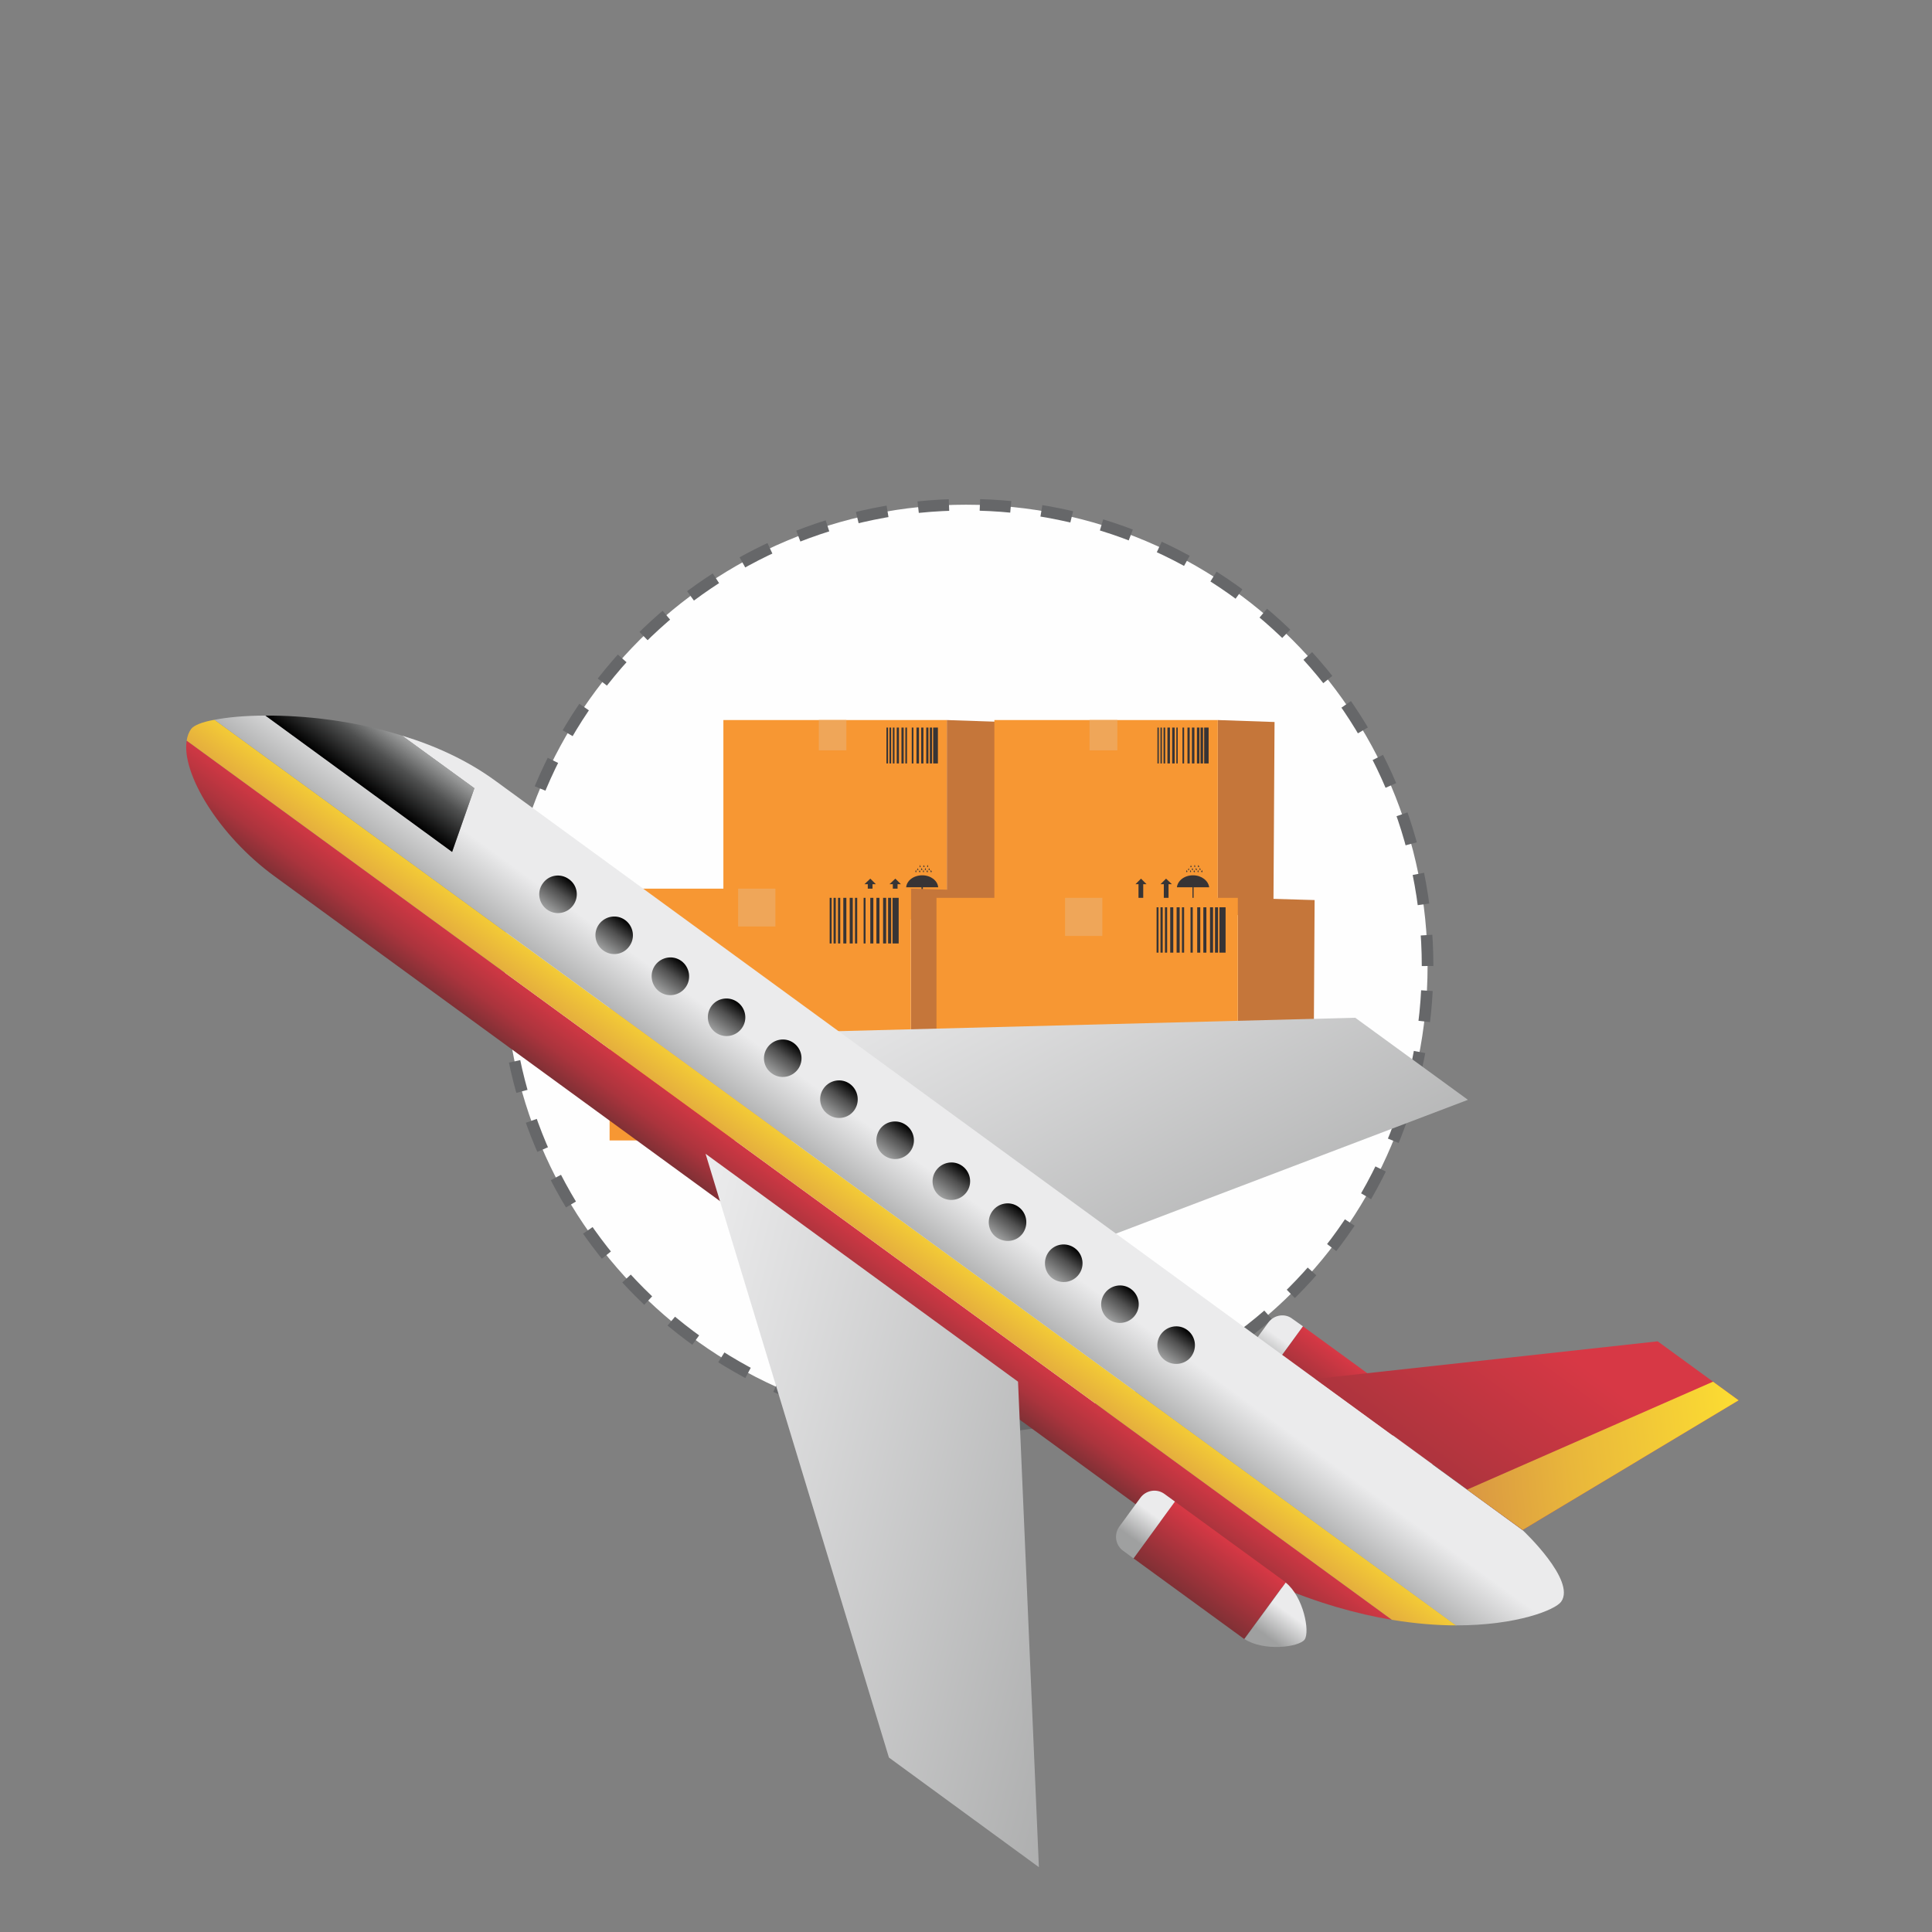 <?xml version="1.0" encoding="UTF-8"?>
<!DOCTYPE svg PUBLIC "-//W3C//DTD SVG 1.1//EN" "http://www.w3.org/Graphics/SVG/1.1/DTD/svg11.dtd">
<!-- Creator: CorelDRAW X8 -->
<svg xmlns="http://www.w3.org/2000/svg" xml:space="preserve" width="6.944in" height="6.944in" version="1.1" style="shape-rendering:geometricPrecision; text-rendering:geometricPrecision; image-rendering:optimizeQuality; fill-rule:evenodd; clip-rule:evenodd"
viewBox="0 0 6944 6944"
 xmlns:xlink="http://www.w3.org/1999/xlink">
 <rect x="0" y="0" width="6944" height="6944" fill="#808080" stroke="none"/>
 <defs>
  <style type="text/css">
   <![CDATA[
    .str0 {stroke:#666769;stroke-width:41.665;stroke-dasharray:111.11 111.11}
    .fil32 {fill:none}
    .fil0 {fill:#FEFEFE;fill-rule:nonzero}
    .fil4 {fill:#373435;fill-rule:nonzero}
    .fil3 {fill:#F79733;fill-rule:nonzero}
    .fil5 {fill:#EFA659;fill-rule:nonzero}
    .fil2 {fill:#C5763A;fill-rule:nonzero}
    .fil23 {fill:url(#id2);fill-rule:nonzero}
    .fil6 {fill:url(#id3);fill-rule:nonzero}
    .fil24 {fill:url(#id4);fill-rule:nonzero}
    .fil22 {fill:url(#id5);fill-rule:nonzero}
    .fil15 {fill:url(#id6);fill-rule:nonzero}
    .fil20 {fill:url(#id7);fill-rule:nonzero}
    .fil21 {fill:url(#id8);fill-rule:nonzero}
    .fil26 {fill:url(#id9);fill-rule:nonzero}
    .fil28 {fill:url(#id10);fill-rule:nonzero}
    .fil30 {fill:url(#id11);fill-rule:nonzero}
    .fil25 {fill:url(#id12);fill-rule:nonzero}
    .fil19 {fill:url(#id13);fill-rule:nonzero}
    .fil27 {fill:url(#id14);fill-rule:nonzero}
    .fil29 {fill:url(#id15);fill-rule:nonzero}
    .fil16 {fill:url(#id16);fill-rule:nonzero}
    .fil31 {fill:url(#id17);fill-rule:nonzero}
    .fil13 {fill:url(#id18);fill-rule:nonzero}
    .fil9 {fill:url(#id19);fill-rule:nonzero}
    .fil17 {fill:url(#id20);fill-rule:nonzero}
    .fil12 {fill:url(#id21);fill-rule:nonzero}
    .fil7 {fill:url(#id22);fill-rule:nonzero}
    .fil14 {fill:url(#id23);fill-rule:nonzero}
    .fil11 {fill:url(#id24);fill-rule:nonzero}
    .fil18 {fill:url(#id25);fill-rule:nonzero}
    .fil10 {fill:url(#id26);fill-rule:nonzero}
    .fil8 {fill:url(#id27);fill-rule:nonzero}
    .fil1 {fill:url(#id28);fill-rule:nonzero}
   ]]>
  </style>
     <mask id="id0">
  <radialGradient id="id1" gradientUnits="userSpaceOnUse" cx="1984.5" cy="3796.11" r="0" fx="1984.5" fy="3796.11">
   <stop offset="0" style="stop-opacity:1; stop-color:white"/>
   <stop offset="1" style="stop-opacity:0; stop-color:white"/>
   <stop offset="1" style="stop-opacity:0; stop-color:white"/>
  </radialGradient>
      <rect style="fill:url(#id1)" x="1983" y="3795" width="2978" height="513"/>
     </mask>
  <linearGradient id="id2" gradientUnits="userSpaceOnUse" x1="2773.61" y1="3858.14" x2="2853.21" y2="3749">
   <stop offset="0" style="stop-opacity:1; stop-color:#9FA0A0"/>
   <stop offset="0.561" style="stop-opacity:1; stop-color:#505050"/>
   <stop offset="1" style="stop-opacity:1; stop-color:black"/>
  </linearGradient>
  <linearGradient id="id3" gradientUnits="userSpaceOnUse" x1="4732.8" y1="5116.17" x2="4881.67" y2="4912.07">
   <stop offset="0" style="stop-opacity:1; stop-color:#803035"/>
   <stop offset="1" style="stop-opacity:1; stop-color:#D73845"/>
  </linearGradient>
  <linearGradient id="id4" gradientUnits="userSpaceOnUse" xlink:href="#id2" x1="2975.57" y1="4005.45" x2="3055.17" y2="3896.31">
  </linearGradient>
  <linearGradient id="id5" gradientUnits="userSpaceOnUse" xlink:href="#id2" x1="2571.66" y1="3710.84" x2="2651.27" y2="3601.7">
  </linearGradient>
  <linearGradient id="id6" gradientUnits="userSpaceOnUse" xlink:href="#id3" x1="4273.26" y1="5746.19" x2="4422.13" y2="5542.09">
  </linearGradient>
  <linearGradient id="id7" gradientUnits="userSpaceOnUse" xlink:href="#id2" x1="2167.74" y1="3416.21" x2="2247.34" y2="3307.07">
  </linearGradient>
  <linearGradient id="id8" gradientUnits="userSpaceOnUse" xlink:href="#id2" x1="2369.7" y1="3563.52" x2="2449.3" y2="3454.39">
  </linearGradient>
  <linearGradient id="id9" gradientUnits="userSpaceOnUse" xlink:href="#id2" x1="3379.49" y1="4300.08" x2="3459.1" y2="4190.94">
  </linearGradient>
  <linearGradient id="id10" gradientUnits="userSpaceOnUse" xlink:href="#id2" x1="3783.41" y1="4594.7" x2="3863.01" y2="4485.56">
  </linearGradient>
  <linearGradient id="id11" gradientUnits="userSpaceOnUse" xlink:href="#id2" x1="4187.32" y1="4889.31" x2="4266.92" y2="4780.18">
  </linearGradient>
  <linearGradient id="id12" gradientUnits="userSpaceOnUse" xlink:href="#id2" x1="3177.54" y1="4152.77" x2="3257.14" y2="4043.63">
  </linearGradient>
  <linearGradient id="id13" gradientUnits="userSpaceOnUse" xlink:href="#id2" x1="1965.79" y1="3268.91" x2="2045.4" y2="3159.77">
  </linearGradient>
  <linearGradient id="id14" gradientUnits="userSpaceOnUse" xlink:href="#id2" x1="3581.45" y1="4447.39" x2="3661.05" y2="4338.25">
  </linearGradient>
  <linearGradient id="id15" gradientUnits="userSpaceOnUse" xlink:href="#id2" x1="3985.36" y1="4742" x2="4064.96" y2="4632.87">
  </linearGradient>
  <linearGradient id="id16" gradientUnits="userSpaceOnUse" x1="4030.46" y1="5569.09" x2="4179.34" y2="5364.99">
   <stop offset="0" style="stop-opacity:1; stop-color:#9FA0A0"/>
   <stop offset="0.22" style="stop-opacity:1; stop-color:#9FA0A0"/>
   <stop offset="0.671" style="stop-opacity:1; stop-color:#EBEBEC"/>
   <stop offset="1" style="stop-opacity:1; stop-color:#EBEBEC"/>
  </linearGradient>
  <linearGradient id="id17" gradientUnits="userSpaceOnUse" x1="1289.51" y1="2816.89" x2="1426.05" y2="2629.7">
   <stop offset="0" style="stop-opacity:1; stop-color:black"/>
   <stop offset="0.569" style="stop-opacity:1; stop-color:#4F5050"/>
   <stop offset="1" style="stop-opacity:1; stop-color:#9FA0A0"/>
  </linearGradient>
  <linearGradient id="id18" gradientUnits="userSpaceOnUse" x1="4697.74" y1="6078.13" x2="5598.83" y2="4842.76">
   <stop offset="0" style="stop-opacity:1; stop-color:#803035"/>
   <stop offset="0.09" style="stop-opacity:1; stop-color:#803035"/>
   <stop offset="0.169" style="stop-opacity:1; stop-color:#803035"/>
   <stop offset="1" style="stop-opacity:1; stop-color:#D73845"/>
  </linearGradient>
  <linearGradient id="id19" gradientUnits="userSpaceOnUse" x1="4740.3" y1="5052.46" x2="2809.82" y2="1421.9">
   <stop offset="0" style="stop-opacity:1; stop-color:#9FA0A0"/>
   <stop offset="0.529" style="stop-opacity:1; stop-color:#EBEBEC"/>
   <stop offset="0.91" style="stop-opacity:1; stop-color:#EBEBEC"/>
   <stop offset="1" style="stop-opacity:1; stop-color:#EBEBEC"/>
  </linearGradient>
  <linearGradient id="id20" gradientUnits="userSpaceOnUse" xlink:href="#id16" x1="4543.58" y1="5942.93" x2="4692.04" y2="5739.39">
  </linearGradient>
  <linearGradient id="id21" gradientUnits="userSpaceOnUse" x1="2962.97" y1="4484.49" x2="3390.43" y2="3898.46">
   <stop offset="0" style="stop-opacity:1; stop-color:#9FA0A0"/>
   <stop offset="0.22" style="stop-opacity:1; stop-color:#9FA0A0"/>
   <stop offset="0.62" style="stop-opacity:1; stop-color:#EBEBEC"/>
   <stop offset="0.91" style="stop-opacity:1; stop-color:#EBEBEC"/>
   <stop offset="1" style="stop-opacity:1; stop-color:#EBEBEC"/>
  </linearGradient>
  <linearGradient id="id22" gradientUnits="userSpaceOnUse" xlink:href="#id16" x1="4490.01" y1="4939.07" x2="4638.88" y2="4734.98">
  </linearGradient>
  <linearGradient id="id23" gradientUnits="userSpaceOnUse" x1="5533.43" y1="6049.63" x2="1483.87" y2="5001.23">
   <stop offset="0" style="stop-opacity:1; stop-color:#9FA0A0"/>
   <stop offset="0.212" style="stop-opacity:1; stop-color:#9FA0A0"/>
   <stop offset="0.271" style="stop-opacity:1; stop-color:#9FA0A0"/>
   <stop offset="0.8" style="stop-opacity:1; stop-color:#EBEBEC"/>
   <stop offset="1" style="stop-opacity:1; stop-color:#EBEBEC"/>
  </linearGradient>
  <linearGradient id="id24" gradientUnits="userSpaceOnUse" x1="2636.42" y1="4675.16" x2="3060.29" y2="4094.05">
   <stop offset="0" style="stop-opacity:1; stop-color:#D79244"/>
   <stop offset="0.49" style="stop-opacity:1; stop-color:#D79244"/>
   <stop offset="0.922" style="stop-opacity:1; stop-color:#FCDD32"/>
   <stop offset="1" style="stop-opacity:1; stop-color:#FCDD32"/>
  </linearGradient>
  <linearGradient id="id25" gradientUnits="userSpaceOnUse" x1="5199.84" y1="5254.41" x2="6259.93" y2="5139.2">
   <stop offset="0" style="stop-opacity:1; stop-color:#D79244"/>
   <stop offset="0.42" style="stop-opacity:1; stop-color:#E9B73B"/>
   <stop offset="1" style="stop-opacity:1; stop-color:#FCDD32"/>
  </linearGradient>
  <linearGradient id="id26" gradientUnits="userSpaceOnUse" x1="2714.6" y1="4409.67" x2="2849.42" y2="4224.85">
   <stop offset="0" style="stop-opacity:1; stop-color:#803035"/>
   <stop offset="0.4" style="stop-opacity:1; stop-color:#AB343D"/>
   <stop offset="1" style="stop-opacity:1; stop-color:#D73845"/>
  </linearGradient>
  <linearGradient id="id27" gradientUnits="userSpaceOnUse" xlink:href="#id16" x1="5003.14" y1="5312.89" x2="5151.59" y2="5109.37">
  </linearGradient>
  <radialGradient id="id28" gradientUnits="userSpaceOnUse" gradientTransform="matrix(4493.03 -0 -0 5144.56 -1.55973E+07 -2.08364E+07)" cx="3472.22" cy="4050.98" r="1487.72" fx="3472.22" fy="4050.98">
   <stop offset="0" style="stop-opacity:1; stop-color:black"/>
   <stop offset="1" style="stop-opacity:1; stop-color:white"/>
   <stop offset="1" style="stop-opacity:1; stop-color:white"/>
  </radialGradient>
 </defs>
 <g id="Layer_x0020_1">
  <g id="_3109562388272">
   <g>
    <path class="fil0 str0" d="M5131 3472c0,-916 -743,-1658 -1659,-1658 -916,0 -1658,742 -1658,1658 0,916 742,1659 1658,1659 916,0 1659,-743 1659,-1659z"/>
    <path class="fil1" style="mask:url(#id0)" d="M4960 4051c0,141 -666,255 -1488,255 -821,0 -1487,-114 -1487,-255 0,-141 666,-255 1487,-255 822,0 1488,114 1488,255z"/>
    <g>
     <g>
      <g>
       <polygon class="fil2" points="3403,2588 3403,3305 3604,3260 3608,2595 "/>
       <polygon class="fil3" points="2600,3305 3403,3305 3403,2588 2600,2588 "/>
       <polygon class="fil4" points="3354,2615 3371,2615 3371,2744 3354,2744 "/>
       <polygon class="fil4" points="3342,2615 3350,2615 3350,2744 3342,2744 "/>
       <path class="fil4" d="M3305 3130c0,0 -1,0 -1,0 0,1 -1,2 -1,2 0,2 1,3 2,3 2,0 3,-1 3,-2 0,-1 -1,-2 -1,-2 0,-1 -1,-1 -1,-1 0,-2 0,-3 0,-3 -1,0 -1,1 -1,3zm-1 3l0 0c1,1 2,1 2,1 -1,0 -2,0 -2,0 0,-1 0,-2 0,-2 0,0 0,1 0,1z"/>
       <path class="fil4" d="M3318 3130c0,0 0,0 0,0 -1,1 -1,2 -1,2 0,2 1,3 2,3 1,0 2,-1 2,-2 0,-1 0,-2 -1,-2 0,-1 0,-1 0,-1 0,-2 0,-3 -1,-3 0,0 0,1 -1,3zm0 3l0 0c0,1 1,1 1,1 0,0 -1,0 -1,0 -1,-1 -1,-2 -1,-2 1,0 1,1 1,1z"/>
       <path class="fil4" d="M3294 3133c0,-1 0,-2 -1,-2 0,-1 0,-1 0,-1 0,-2 -1,-3 -1,-3 -1,0 -1,1 -1,3 0,0 0,0 0,0 -1,1 -1,2 -1,2 -1,2 0,3 2,3 1,0 2,-1 2,-2zm-2 1l0 0c0,0 -1,0 -2,0 0,-1 0,-2 0,-2 0,0 0,1 1,1 0,1 1,1 1,1z"/>
       <path class="fil4" d="M3332 3130c0,0 0,0 0,0 -1,1 -2,2 -2,2 0,2 1,3 3,3 1,0 2,-1 2,-2 0,-1 -1,-2 -1,-2 0,-1 0,-1 0,-1 -1,-2 -1,-3 -1,-3 -1,0 -1,1 -1,3zm0 3l0 0c0,1 1,1 1,1 0,0 -1,0 -2,0 0,-1 0,-2 0,-2 0,0 0,1 1,1z"/>
       <path class="fil4" d="M3349 3133c0,-1 -1,-2 -1,-2 -1,-1 -1,-1 -1,-1 0,-2 0,-3 -1,-3 0,0 0,1 -1,3 0,0 0,0 0,0 0,1 -1,2 -1,2 0,2 1,3 2,3 1,0 3,-1 3,-2zm-3 1l0 0c0,0 -1,0 -1,0 -1,-1 -1,-2 0,-2 0,0 0,1 0,1 1,1 2,1 1,1z"/>
       <path class="fil4" d="M3315 3125c0,-1 -1,-1 -1,-2 -1,0 -1,0 -1,-1 0,-1 0,-2 -1,-2 0,0 0,1 -1,2 0,1 0,1 0,1 0,1 -1,1 -1,2 0,1 1,2 2,2 1,1 3,0 3,-2zm-3 2l0 0c0,0 -1,0 -1,-1 -1,0 -1,-1 0,-1 0,0 0,1 0,1 1,1 2,1 1,1z"/>
       <path class="fil4" d="M3298 3123c0,0 0,1 0,1 -1,1 -2,1 -2,2 0,1 1,2 3,2 1,0 2,-1 2,-2 0,-1 -1,-1 -1,-2 0,0 0,-1 0,-1 -1,-1 -1,-3 -1,-3 -1,0 -1,2 -1,3zm0 4l0 0c0,0 1,0 1,0 0,1 -1,1 -2,0 0,0 0,-1 0,-1 0,0 0,0 1,1z"/>
       <path class="fil4" d="M3328 3125c0,-1 0,-1 -1,-2 0,0 0,0 0,-1 0,-1 -1,-2 -1,-2 -1,0 -1,1 -1,2 0,1 0,1 0,1 -1,1 -1,1 -1,2 -1,1 0,2 2,2 1,1 2,0 2,-2zm-2 2l0 0c0,0 -1,0 -2,-1 0,0 0,-1 0,-1 0,0 0,1 1,1 0,1 1,1 1,1z"/>
       <path class="fil4" d="M3323 3114c0,-1 -1,-1 -1,-2 0,0 -1,0 -1,-1 0,-1 0,-2 0,-2 -1,0 -1,1 -1,2 0,1 -1,1 -1,1 0,1 -1,1 -1,2 0,1 1,2 2,2 2,1 3,0 3,-2zm-2 2l0 0c-1,0 -2,0 -2,-1 0,0 0,-1 0,-1 0,0 0,1 0,1 1,1 2,1 2,1z"/>
       <path class="fil4" d="M3309 3115c0,-1 0,-1 -1,-2 0,0 0,-1 0,-1 0,-1 0,-3 -1,-3 0,0 -1,2 -1,3 0,0 0,1 0,1 -1,1 -1,1 -1,2 0,1 1,2 2,2 1,0 2,-1 2,-2zm-2 1l0 0c0,1 -1,1 -2,0 0,0 0,-1 0,-1 0,-1 0,0 1,1 0,0 1,0 1,0z"/>
       <path class="fil4" d="M3336 3114c0,-1 0,-1 -1,-2 0,0 0,0 0,-1 0,-1 0,-2 -1,-2 0,0 0,1 -1,2 0,1 0,1 0,1 -1,1 -1,1 -1,2 0,1 1,2 2,2 1,1 2,0 2,-2zm-2 2l0 0c0,0 -1,0 -1,-1 -1,0 -1,-1 -1,-1 1,0 0,1 1,1 0,1 1,1 1,1z"/>
       <path class="fil4" d="M3342 3125c0,-1 -1,-1 -1,-2 0,0 -1,0 -1,-1 0,-1 0,-2 0,-2 -1,0 -1,1 -1,2 0,1 -1,1 -1,1 0,1 -1,1 -1,2 0,1 1,2 2,2 2,1 3,0 3,-2zm-2 2l0 0c-1,0 -2,0 -2,-1 -1,0 0,-1 0,-1 0,0 0,1 0,1 1,1 2,1 2,1z"/>
       <path class="fil4" d="M3317 3277l0 0c-1,7 -6,11 -12,11 -7,0 -12,-5 -12,-11 0,0 0,0 0,0 0,-1 1,-2 2,-2 1,0 2,1 2,2 0,0 0,0 0,0 1,4 4,7 8,7 4,0 7,-3 7,-7l0 -88 -55 0c2,-24 27,-43 58,-43 30,0 55,19 57,43l-55 0 0 88z"/>
       <polygon class="fil4" points="3240,2615 3248,2615 3248,2744 3240,2744 "/>
       <polygon class="fil4" points="3223,2615 3231,2615 3231,2744 3223,2744 "/>
       <polygon class="fil4" points="3329,2615 3337,2615 3337,2744 3329,2744 "/>
       <polygon class="fil4" points="3311,2615 3319,2615 3319,2744 3311,2744 "/>
       <polygon class="fil4" points="3294,2615 3303,2615 3303,2744 3294,2744 "/>
       <polygon class="fil4" points="3277,2615 3283,2615 3283,2744 3277,2744 "/>
       <polygon class="fil4" points="3254,2615 3260,2615 3260,2744 3254,2744 "/>
       <polygon class="fil4" points="3209,2615 3215,2615 3215,2744 3209,2744 "/>
       <polygon class="fil4" points="3197,2615 3203,2615 3203,2744 3197,2744 "/>
       <polygon class="fil4" points="3186,2615 3192,2615 3192,2744 3186,2744 "/>
       <g>
        <polygon class="fil4" points="3209,3253 3226,3253 3226,3178 3238,3178 3218,3158 3197,3178 3209,3178 "/>
        <polygon class="fil4" points="3119,3253 3136,3253 3136,3178 3148,3178 3128,3158 3107,3178 3119,3178 "/>
        <polygon class="fil4" points="3114,3276 3230,3276 3230,3257 3114,3257 "/>
       </g>
      </g>
      <polygon class="fil5" points="3042,2697 2943,2697 2943,2588 3042,2588 "/>
     </g>
     <g>
      <g>
       <polygon class="fil2" points="4377,2588 4377,3305 4577,3260 4581,2595 "/>
       <polygon class="fil3" points="3574,3305 4377,3305 4377,2588 3574,2588 "/>
       <polygon class="fil4" points="4328,2615 4344,2615 4344,2744 4328,2744 "/>
       <polygon class="fil4" points="4315,2615 4324,2615 4324,2744 4315,2744 "/>
       <path class="fil4" d="M4278 3130c0,0 0,0 0,0 -1,1 -1,2 -1,2 0,2 1,3 2,3 1,0 2,-1 2,-2 0,-1 0,-2 -1,-2 0,-1 0,-1 0,-1 0,-2 -1,-3 -1,-3 0,0 -1,1 -1,3zm0 3l0 0c0,1 1,1 1,1 0,0 -1,0 -2,0 0,-1 0,-2 0,-2 0,0 0,1 1,1z"/>
       <path class="fil4" d="M4292 3130c0,0 0,0 -1,0 0,1 -1,2 -1,2 0,2 1,3 2,3 2,0 3,-1 3,-2 0,-1 -1,-2 -1,-2 0,-1 0,-1 -1,-1 0,-2 0,-3 0,-3 -1,0 -1,1 -1,3zm-1 3l0 0c1,1 2,1 2,1 -1,0 -1,0 -2,0 0,-1 0,-2 0,-2 0,0 0,1 0,1z"/>
       <path class="fil4" d="M4268 3133c0,-1 -1,-2 -1,-2 -1,-1 -1,-1 -1,-1 0,-2 0,-3 -1,-3 0,0 0,1 -1,3 0,0 0,0 0,0 0,1 -1,2 -1,2 0,2 1,3 2,3 1,0 2,-1 3,-2zm-3 1l0 0c0,0 -1,0 -1,0 -1,-1 -1,-2 0,-2 0,0 0,1 0,1 1,1 2,1 1,1z"/>
       <path class="fil4" d="M4305 3130c0,0 0,0 0,0 -1,1 -1,2 -1,2 0,2 1,3 2,3 1,0 2,-1 2,-2 0,-1 0,-2 -1,-2 0,-1 0,-1 0,-1 0,-2 0,-3 -1,-3 0,0 0,1 -1,3zm0 3l0 0c0,1 1,1 1,1 0,0 -1,0 -1,0 -1,-1 -1,-2 -1,-2 1,0 1,1 1,1z"/>
       <path class="fil4" d="M4322 3133c0,-1 0,-2 -1,-2 0,-1 0,-1 0,-1 -1,-2 -1,-3 -1,-3 -1,0 -1,1 -1,3 0,0 0,0 0,0 -1,1 -2,2 -2,2 0,2 1,3 3,3 1,0 2,-1 2,-2zm-2 1l0 0c0,0 -1,0 -2,0 0,-1 0,-2 0,-2 0,0 0,1 1,1 0,1 1,1 1,1z"/>
       <path class="fil4" d="M4288 3125c0,-1 -1,-1 -1,-2 0,0 0,0 0,-1 -1,-1 -1,-2 -1,-2 -1,0 -1,1 -1,2 0,1 0,1 0,1 -1,1 -2,1 -2,2 0,1 1,2 3,2 1,1 2,0 2,-2zm-2 2l0 0c0,0 -1,0 -2,-1 0,0 0,-1 0,-1 0,0 0,1 1,1 0,1 1,1 1,1z"/>
       <path class="fil4" d="M4271 3123c0,0 0,1 0,1 -1,1 -1,1 -1,2 0,1 1,2 2,2 1,0 2,-1 2,-2 0,-1 0,-1 -1,-2 0,0 0,-1 0,-1 0,-1 0,-3 -1,-3 0,0 0,2 -1,3zm0 4l0 0c1,0 1,0 1,0 0,1 -1,1 -1,0 -1,0 -1,-1 -1,-1 1,0 1,0 1,1z"/>
       <path class="fil4" d="M4302 3125c0,-1 -1,-1 -1,-2 -1,0 -1,0 -1,-1 0,-1 0,-2 -1,-2 0,0 0,1 -1,2 0,1 0,1 0,1 0,1 -1,1 -1,2 0,1 1,2 2,2 1,1 3,0 3,-2zm-3 2l0 0c0,0 -1,0 -1,-1 -1,0 -1,-1 0,-1 0,0 0,1 0,1 1,1 2,1 1,1z"/>
       <path class="fil4" d="M4296 3114c0,-1 0,-1 -1,-2 0,0 0,0 0,-1 0,-1 0,-2 -1,-2 0,0 -1,1 -1,2 0,1 0,1 0,1 -1,1 -1,1 -1,2 0,1 1,2 2,2 1,1 2,0 2,-2zm-2 2l0 0c0,0 -1,0 -2,-1 0,0 0,-1 0,-1 0,0 0,1 1,1 0,1 1,1 1,1z"/>
       <path class="fil4" d="M4283 3115c0,-1 -1,-1 -1,-2 0,0 -1,-1 -1,-1 0,-1 0,-3 -1,-3 0,0 0,2 0,3 -1,0 -1,1 -1,1 0,1 -1,1 -1,2 0,1 1,2 2,2 2,0 3,-1 3,-2zm-3 1l0 0c0,1 -1,1 -1,0 -1,0 0,-1 0,-1 0,-1 0,0 0,1 1,0 2,0 1,0z"/>
       <path class="fil4" d="M4310 3114c0,-1 -1,-1 -1,-2 0,0 -1,0 -1,-1 0,-1 0,-2 0,-2 -1,0 -1,1 -1,2 0,1 -1,1 -1,1 0,1 -1,1 -1,2 0,1 1,2 2,2 2,1 3,0 3,-2zm-2 2l0 0c-1,0 -2,0 -2,-1 0,0 0,-1 0,-1 0,0 0,1 0,1 1,1 2,1 2,1z"/>
       <path class="fil4" d="M4315 3125c0,-1 0,-1 -1,-2 0,0 0,0 0,-1 0,-1 0,-2 -1,-2 -1,0 -1,1 -1,2 0,1 0,1 0,1 -1,1 -1,1 -1,2 0,1 0,2 2,2 1,1 2,0 2,-2zm-2 2l0 0c0,0 -1,0 -2,-1 0,0 0,-1 0,-1 0,0 0,1 1,1 0,1 1,1 1,1z"/>
       <path class="fil4" d="M4290 3277l0 0c0,7 -5,11 -12,11 -6,0 -12,-5 -12,-11 0,0 0,0 0,0 0,-1 1,-2 2,-2 2,0 3,1 3,2 0,0 0,0 0,0 0,4 3,7 7,7 4,0 7,-3 8,-7l0 -88 -56 0c3,-24 27,-43 58,-43 30,0 55,19 58,43l-56 0 0 88z"/>
       <polygon class="fil4" points="4213,2615 4222,2615 4222,2744 4213,2744 "/>
       <polygon class="fil4" points="4196,2615 4205,2615 4205,2744 4196,2744 "/>
       <polygon class="fil4" points="4302,2615 4311,2615 4311,2744 4302,2744 "/>
       <polygon class="fil4" points="4284,2615 4293,2615 4293,2744 4284,2744 "/>
       <polygon class="fil4" points="4268,2615 4276,2615 4276,2744 4268,2744 "/>
       <polygon class="fil4" points="4250,2615 4256,2615 4256,2744 4250,2744 "/>
       <polygon class="fil4" points="4228,2615 4233,2615 4233,2744 4228,2744 "/>
       <polygon class="fil4" points="4182,2615 4188,2615 4188,2744 4182,2744 "/>
       <polygon class="fil4" points="4171,2615 4176,2615 4176,2744 4171,2744 "/>
       <polygon class="fil4" points="4160,2615 4165,2615 4165,2744 4160,2744 "/>
       <g>
        <polygon class="fil4" points="4183,3253 4200,3253 4200,3178 4212,3178 4191,3158 4171,3178 4183,3178 "/>
        <polygon class="fil4" points="4092,3253 4109,3253 4109,3178 4121,3178 4101,3158 4081,3178 4092,3178 "/>
        <polygon class="fil4" points="4087,3276 4203,3276 4203,3257 4087,3257 "/>
       </g>
      </g>
      <polygon class="fil5" points="4016,2697 3916,2697 3916,2588 4016,2588 "/>
     </g>
     <g>
      <g>
       <polygon class="fil2" points="3274,3194 3274,4099 3545,4042 3550,3202 "/>
       <polygon class="fil3" points="2191,4099 3274,4099 3274,3194 2191,3194 "/>
       <polygon class="fil4" points="3208,3227 3230,3227 3230,3391 3208,3391 "/>
       <polygon class="fil4" points="3192,3227 3203,3227 3203,3391 3192,3391 "/>
       <path class="fil4" d="M3141 3878c0,0 0,0 0,1 -1,1 -2,1 -2,2 0,2 1,3 3,3 2,0 3,-1 3,-3 0,-1 0,-1 -1,-2 0,-1 0,-1 0,-1 -1,-2 -1,-4 -2,-4 0,0 0,2 -1,4zm0 4l0 0c0,1 2,1 1,1 0,0 -1,0 -2,0 0,-1 0,-2 0,-2 0,0 0,1 1,1z"/>
       <path class="fil4" d="M3160 3878c-1,0 -1,0 -1,1 -1,1 -1,1 -1,2 0,2 1,3 3,3 1,0 3,-1 3,-3 0,-1 -1,-1 -2,-2 0,-1 0,-1 0,-1 0,-2 -1,-4 -1,-4 -1,0 -1,2 -1,4zm-1 4l0 0c1,1 2,1 2,1 0,0 -2,0 -2,0 -1,-1 -1,-2 -1,-2 1,0 1,1 1,1z"/>
       <path class="fil4" d="M3127 3881c0,-1 -1,-1 -1,-2 -1,-1 -1,-1 -1,-1 0,-2 0,-4 -1,-4 -1,0 -1,2 -1,4 0,0 0,0 -1,1 0,1 -1,1 -1,2 0,2 1,3 3,3 1,0 3,-1 3,-3zm-3 2l0 0c0,0 -1,0 -2,0 -1,-1 -1,-2 0,-2 0,0 0,1 0,1 1,1 2,1 2,1z"/>
       <path class="fil4" d="M3178 3878c0,0 0,0 0,1 -1,1 -2,1 -2,2 0,2 1,3 3,3 2,0 3,-1 3,-3 0,-1 -1,-1 -1,-2 0,-1 -1,-1 -1,-1 0,-2 0,-4 -1,-4 0,0 -1,2 -1,4zm0 4l0 0c0,1 1,1 1,1 0,0 -1,0 -2,0 -1,-1 0,-2 0,-2 0,0 0,1 1,1z"/>
       <path class="fil4" d="M3200 3881c0,-1 0,-1 -1,-2 0,-1 0,-1 0,-1 -1,-2 -1,-4 -1,-4 -1,0 -1,2 -2,4 0,0 0,0 0,1 -1,1 -2,1 -2,2 0,2 2,3 3,3 2,0 3,-1 3,-3zm-2 2l0 0c-1,0 -2,0 -3,0 0,-1 0,-2 0,-2 0,0 0,1 1,1 1,1 2,1 2,1z"/>
       <path class="fil4" d="M3155 3872c0,-1 -1,-1 -2,-2 0,-1 0,-1 0,-1 -1,-3 -1,-4 -1,-4 -1,0 -1,2 -2,3 0,1 0,1 0,2 -1,1 -2,1 -2,2 0,2 2,3 3,3 2,0 4,-1 4,-3zm-3 2l0 0c-1,0 -2,0 -3,0 0,-1 0,-2 0,-2 0,0 0,0 1,1 1,1 2,1 2,1z"/>
       <path class="fil4" d="M3132 3869c0,1 0,1 0,1 -1,1 -2,2 -2,3 0,1 1,3 3,3 2,0 3,-1 3,-3 0,-1 0,-2 -1,-2 0,-1 0,-1 0,-2 -1,-2 -1,-3 -2,-3 0,0 0,1 -1,3zm0 5l0 0c0,1 2,1 1,1 0,0 -1,0 -2,-1 0,0 0,-1 0,-1 0,-1 0,0 1,1z"/>
       <path class="fil4" d="M3173 3872c0,-1 -1,-1 -1,-2 -1,-1 -1,-1 -1,-1 0,-3 0,-4 -1,-4 -1,0 -1,2 -1,3 0,1 -1,1 -1,2 0,1 -1,1 -1,2 0,2 1,3 3,3 1,0 3,-1 3,-3zm-3 2l0 0c0,0 -2,0 -2,0 -1,-1 -1,-2 0,-2 0,0 0,0 0,1 1,1 2,1 2,1z"/>
       <path class="fil4" d="M3166 3858c0,-1 -1,-1 -2,-2 0,-1 0,-1 0,-1 -1,-2 -1,-4 -1,-4 -1,0 -1,2 -2,4 0,0 0,0 0,1 -1,1 -1,1 -2,2 0,2 2,3 3,3 2,0 4,-1 4,-3zm-3 2l0 0c0,0 -2,0 -2,0 -1,-1 -1,-2 -1,-2 1,0 1,0 1,1 1,1 2,1 2,1z"/>
       <path class="fil4" d="M3147 3859c0,-1 0,-1 -1,-2 0,-1 0,-1 0,-2 -1,-2 -1,-3 -2,-3 0,0 0,2 -1,3 0,1 0,1 0,2 -1,0 -2,1 -2,2 0,1 1,3 3,3 2,0 3,-1 3,-3zm-3 2l0 0c0,0 -1,0 -2,-1 0,0 0,-1 0,-1 0,-1 0,0 1,1 0,1 2,1 1,1z"/>
       <path class="fil4" d="M3184 3858c0,-1 -1,-1 -1,-2 -1,-1 -1,-1 -1,-1 0,-2 0,-4 -1,-4 -1,0 -1,2 -1,4 0,0 0,0 -1,1 0,1 -1,1 -1,2 0,2 1,3 3,3 1,0 3,-1 3,-3zm-3 2l0 0c0,0 -2,0 -2,0 -1,-1 -1,-2 0,-2 0,0 0,0 0,1 1,1 2,1 2,1z"/>
       <path class="fil4" d="M3191 3872c0,-1 -1,-1 -1,-2 0,-1 -1,-1 -1,-1 0,-3 0,-4 -1,-4 0,0 -1,2 -1,3 0,1 0,1 0,2 -1,1 -2,1 -2,2 0,2 1,3 3,3 2,0 3,-1 3,-3zm-3 2l0 0c0,0 -1,0 -2,0 0,-1 0,-2 0,-2 0,0 0,0 1,1 0,1 2,1 1,1z"/>
       <path class="fil4" d="M3158 4064l0 0c-1,8 -8,14 -17,14 -8,0 -16,-6 -16,-14 0,0 0,0 0,0 0,-1 1,-2 3,-2 2,0 3,1 3,2 0,0 0,0 0,0 1,5 5,9 10,9 6,0 10,-4 10,-9l0 -111 -74 0c3,-31 36,-55 78,-55 41,0 74,24 77,55l-74 0 0 111z"/>
       <polygon class="fil4" points="3054,3227 3065,3227 3065,3391 3054,3391 "/>
       <polygon class="fil4" points="3031,3227 3042,3227 3042,3391 3031,3391 "/>
       <polygon class="fil4" points="3174,3227 3185,3227 3185,3391 3174,3391 "/>
       <polygon class="fil4" points="3150,3227 3161,3227 3161,3391 3150,3391 "/>
       <polygon class="fil4" points="3128,3227 3139,3227 3139,3391 3128,3391 "/>
       <polygon class="fil4" points="3104,3227 3111,3227 3111,3391 3104,3391 "/>
       <polygon class="fil4" points="3073,3227 3081,3227 3081,3391 3073,3391 "/>
       <polygon class="fil4" points="3012,3227 3020,3227 3020,3391 3012,3391 "/>
       <polygon class="fil4" points="2996,3227 3004,3227 3004,3391 2996,3391 "/>
       <polygon class="fil4" points="2982,3227 2989,3227 2989,3391 2982,3391 "/>
       <g>
        <polygon class="fil4" points="3013,4033 3035,4033 3035,3939 3051,3939 3024,3913 2997,3939 3013,3939 "/>
        <polygon class="fil4" points="2891,4033 2914,4033 2914,3939 2930,3939 2902,3913 2875,3939 2891,3939 "/>
        <polygon class="fil4" points="2883,4063 3040,4063 3040,4038 2883,4038 "/>
       </g>
      </g>
      <polygon class="fil5" points="2787,3330 2653,3330 2653,3194 2787,3194 "/>
     </g>
     <g>
      <g>
       <polygon class="fil2" points="4449,3227 4449,4133 4720,4075 4725,3235 "/>
       <polygon class="fil3" points="3366,4133 4449,4133 4449,3227 3366,3227 "/>
       <polygon class="fil4" points="4383,3261 4405,3261 4405,3424 4383,3424 "/>
       <polygon class="fil4" points="4367,3261 4378,3261 4378,3424 4367,3424 "/>
       <path class="fil4" d="M4316 3911c0,0 0,1 0,1 -1,1 -2,1 -2,3 0,1 2,2 3,2 2,1 3,-1 3,-2 0,-1 0,-2 -1,-3 0,0 0,0 0,-1 -1,-2 -1,-3 -1,-3 -1,0 -1,1 -2,3zm0 5l0 0c1,0 2,0 2,1 -1,0 -2,0 -3,-1 0,0 0,-1 0,-2 0,0 0,1 1,2z"/>
       <path class="fil4" d="M4335 3911c0,0 -1,1 -1,1 -1,1 -1,1 -1,3 0,1 1,2 3,2 1,1 3,-1 3,-2 0,-1 -1,-2 -2,-3 0,0 0,0 0,-1 0,-2 0,-3 -1,-3 -1,0 -1,1 -1,3zm-1 5l0 0c1,0 2,0 2,1 0,0 -2,0 -2,-1 -1,0 -1,-1 -1,-2 1,0 1,1 1,2z"/>
       <path class="fil4" d="M4302 3915c0,-1 -1,-2 -1,-3 0,0 -1,0 -1,-1 0,-2 0,-3 -1,-3 -1,0 -1,1 -1,3 0,0 0,1 -1,1 0,1 -1,1 -1,3 0,1 1,2 3,2 1,1 3,-1 3,-2zm-3 2l0 0c0,0 -1,0 -2,-1 -1,0 0,-1 0,-2 0,0 0,1 1,2 0,0 1,0 1,1z"/>
       <path class="fil4" d="M4353 3911c0,0 0,1 0,1 -1,1 -2,1 -2,3 0,1 1,2 3,2 2,1 3,-1 3,-2 0,-1 -1,-2 -1,-3 0,0 -1,0 -1,-1 0,-2 0,-3 -1,-3 0,0 -1,1 -1,3zm0 5l0 0c0,0 2,0 1,1 0,0 -1,0 -2,-1 -1,0 0,-1 0,-2 0,0 0,1 1,2z"/>
       <path class="fil4" d="M4376 3915c0,-1 -1,-2 -2,-3 0,0 0,0 0,-1 -1,-2 -1,-3 -1,-3 -1,0 -1,1 -2,3 0,0 0,1 0,1 -1,1 -2,1 -2,3 0,1 2,2 3,2 2,1 3,-1 4,-2zm-3 2l0 0c-1,0 -2,0 -3,-1 0,0 0,-1 0,-2 0,0 0,1 1,2 1,0 2,0 2,1z"/>
       <path class="fil4" d="M4330 3906c0,-1 -1,-2 -2,-3 0,0 0,-1 0,-1 -1,-2 -1,-3 -1,-3 -1,0 -1,1 -2,3 0,0 0,1 0,1 -1,1 -1,1 -2,3 0,1 2,2 3,2 2,0 4,-1 4,-2zm-3 2l0 0c0,0 -2,0 -2,-1 -1,-1 -1,-2 -1,-2 0,0 0,1 1,2 1,0 2,0 2,1z"/>
       <path class="fil4" d="M4307 3903c0,0 0,1 0,1 -1,1 -2,1 -2,2 0,2 1,3 3,3 2,0 3,-1 3,-2 0,-2 0,-2 -1,-3 0,0 0,-1 0,-1 -1,-2 -1,-3 -2,-3 0,0 0,1 -1,3zm0 4l0 0c0,1 2,1 1,1 0,1 -1,1 -2,0 0,-1 0,-2 0,-2 0,0 0,1 1,1z"/>
       <path class="fil4" d="M4348 3906c0,-1 -1,-2 -1,-3 -1,0 -1,-1 -1,-1 0,-2 0,-3 -1,-3 -1,0 -1,1 -1,3 0,0 0,1 -1,1 0,1 -1,1 -1,3 0,1 1,2 3,2 1,0 3,-1 3,-2zm-3 2l0 0c0,0 -1,0 -2,-1 -1,-1 -1,-2 0,-2 0,0 0,1 0,2 1,0 2,0 2,1z"/>
       <path class="fil4" d="M4341 3892c0,-1 -1,-2 -2,-3 0,0 0,0 0,-1 -1,-2 -1,-3 -1,-3 -1,0 -1,1 -1,3 -1,0 -1,1 -1,1 -1,1 -1,1 -1,3 -1,1 1,2 2,2 2,1 4,-1 4,-2zm-3 2l0 0c0,0 -2,0 -2,-1 -1,-1 -1,-2 -1,-2 1,0 1,1 1,2 1,0 2,0 2,1z"/>
       <path class="fil4" d="M4322 3893c0,-2 0,-2 -1,-3 0,0 0,-1 0,-1 -1,-2 -1,-3 -2,-3 0,0 0,1 -1,3 0,0 0,1 0,1 -1,1 -2,1 -2,2 0,2 1,3 3,3 2,0 3,-1 3,-2zm-3 1l0 0c0,1 -1,1 -2,0 0,-1 0,-2 0,-2 0,0 0,1 1,2 1,0 2,0 1,0z"/>
       <path class="fil4" d="M4359 3892c0,-1 -1,-2 -1,-3 -1,0 -1,0 -1,-1 0,-2 0,-3 -1,-3 -1,0 -1,1 -1,3 0,0 0,1 -1,1 0,1 -1,1 -1,3 0,1 1,2 3,2 1,1 3,-1 3,-2zm-3 2l0 0c0,0 -1,0 -2,-1 -1,-1 -1,-2 0,-2 0,0 0,1 0,2 1,0 2,0 2,1z"/>
       <path class="fil4" d="M4366 3906c0,-1 0,-2 -1,-3 0,0 0,-1 -1,-1 0,-2 0,-3 -1,-3 0,0 0,1 -1,3 0,0 0,1 0,1 -1,1 -2,1 -2,3 0,1 1,2 3,2 2,0 3,-1 3,-2zm-3 2l0 0c0,0 -1,0 -2,-1 0,-1 0,-2 0,-2 0,0 0,1 1,2 0,0 2,0 1,1z"/>
       <path class="fil4" d="M4333 4098l0 0c-1,8 -8,14 -17,14 -8,0 -16,-7 -16,-15 0,0 0,0 0,0 0,-1 2,-2 3,-2 2,0 3,1 3,2 0,0 0,0 0,0 1,5 5,9 10,9 6,0 10,-4 11,-8l0 -111 -75 0c3,-31 36,-55 78,-55 41,0 74,24 77,55l-74 0 0 111z"/>
       <polygon class="fil4" points="4229,3261 4240,3261 4240,3424 4229,3424 "/>
       <polygon class="fil4" points="4206,3261 4217,3261 4217,3424 4206,3424 "/>
       <polygon class="fil4" points="4349,3261 4360,3261 4360,3424 4349,3424 "/>
       <polygon class="fil4" points="4325,3261 4336,3261 4336,3424 4325,3424 "/>
       <polygon class="fil4" points="4303,3261 4314,3261 4314,3424 4303,3424 "/>
       <polygon class="fil4" points="4279,3261 4287,3261 4287,3424 4279,3424 "/>
       <polygon class="fil4" points="4248,3261 4256,3261 4256,3424 4248,3424 "/>
       <polygon class="fil4" points="4187,3261 4195,3261 4195,3424 4187,3424 "/>
       <polygon class="fil4" points="4171,3261 4179,3261 4179,3424 4171,3424 "/>
       <polygon class="fil4" points="4157,3261 4164,3261 4164,3424 4157,3424 "/>
       <g>
        <polygon class="fil4" points="4188,4067 4211,4067 4211,3973 4227,3973 4199,3947 4172,3973 4188,3973 "/>
        <polygon class="fil4" points="4066,4067 4089,4067 4089,3973 4105,3973 4077,3947 4050,3973 4066,3973 "/>
        <polygon class="fil4" points="4058,4096 4215,4096 4215,4072 4058,4072 "/>
       </g>
      </g>
      <polygon class="fil5" points="3962,3364 3828,3364 3828,3227 3962,3227 "/>
     </g>
    </g>
   </g>
   <g>
    <g>
     <polygon class="fil6" points="4932,5261 4534,4971 4683,4767 5081,5057 "/>
     <g>
      <path class="fil7" d="M4645 4740c-27,-21 -66,-14 -86,13l-76 104c-20,28 -14,67 13,87l38 27 149 -204 -38 -27z"/>
      <path class="fil8" d="M5081 5058l-149 203c68,45 196,30 216,2 21,-28 -4,-154 -67,-205z"/>
     </g>
    </g>
    <polygon class="fil9" points="2906,3709 4871,3658 5276,3953 3937,4462 "/>
    <path class="fil10" d="M671 2662c-19,117 114,340 315,487 229,167 2600,1896 3091,2254 357,261 674,377 926,419l-4332 -3160z"/>
    <path class="fil11" d="M5234 5842l-4463 -3255c-45,8 -74,20 -84,33 -8,11 -14,26 -16,42l4332 3160c85,14 162,20 231,20z"/>
    <path class="fil12" d="M5233 5842c220,0 357,-56 378,-85 55,-76 -137,-256 -137,-256 0,0 -3296,-2404 -3694,-2695 -100,-73 -216,-126 -335,-162l260 189 -80 229 -671 -490c-73,0 -136,6 -183,15l4462 3255z"/>
    <polygon class="fil13" points="4728,4956 5958,4821 6249,5033 5473,5499 "/>
    <polygon class="fil14" points="2536,4147 3195,6317 3734,6711 3659,4966 "/>
    <g>
     <polygon class="fil15" points="4472,5891 4074,5601 4223,5397 4621,5687 "/>
     <g>
      <path class="fil16" d="M4186 5370c-28,-21 -67,-14 -87,13l-76 104c-20,28 -14,67 14,87l37 27 149 -204 -37 -27z"/>
      <path class="fil17" d="M4621 5688l-148 203c68,45 195,30 216,2 20,-28 -4,-154 -68,-205z"/>
     </g>
    </g>
    <polygon class="fil18" points="5273,5354 5473,5499 6249,5033 6157,4966 "/>
    <path class="fil19" d="M2060 3254c-22,30 -64,37 -94,15 -30,-22 -37,-64 -15,-94 22,-31 64,-37 94,-15 31,22 37,64 15,94z"/>
    <path class="fil20" d="M2262 3401c-22,31 -64,37 -94,15 -30,-22 -37,-64 -15,-94 22,-30 64,-37 94,-15 30,22 37,64 15,94z"/>
    <path class="fil21" d="M2464 3549c-22,30 -64,37 -94,15 -30,-22 -37,-65 -15,-95 22,-30 64,-37 94,-15 30,22 37,65 15,95z"/>
    <path class="fil22" d="M2666 3696c-22,30 -64,37 -94,15 -30,-22 -37,-64 -15,-95 22,-30 64,-36 94,-14 30,22 37,64 15,94z"/>
    <path class="fil23" d="M2868 3843c-22,30 -64,37 -94,15 -31,-22 -37,-64 -15,-94 22,-30 64,-37 94,-15 30,22 37,64 15,94z"/>
    <path class="fil24" d="M3070 3991c-22,30 -64,36 -94,14 -31,-22 -37,-64 -15,-94 22,-30 64,-37 94,-15 30,22 37,65 15,95z"/>
    <path class="fil25" d="M3272 4138c-22,30 -64,37 -94,15 -31,-22 -37,-64 -15,-95 22,-30 64,-36 94,-14 30,22 37,64 15,94z"/>
    <path class="fil26" d="M3474 4285c-22,30 -64,37 -95,15 -30,-22 -36,-64 -14,-94 22,-30 64,-37 94,-15 30,22 37,64 15,94z"/>
    <path class="fil27" d="M3676 4433c-22,30 -64,36 -95,14 -30,-22 -36,-64 -14,-94 22,-30 64,-37 94,-15 30,22 37,64 15,95z"/>
    <path class="fil28" d="M3878 4580c-22,30 -64,37 -95,15 -30,-22 -36,-65 -14,-95 22,-30 64,-36 94,-14 30,22 37,64 15,94z"/>
    <path class="fil29" d="M4080 4727c-22,30 -64,37 -95,15 -30,-22 -36,-64 -14,-94 22,-30 64,-37 94,-15 30,22 37,64 15,94z"/>
    <path class="fil30" d="M4282 4875c-22,30 -65,36 -95,14 -30,-22 -36,-64 -14,-94 22,-30 64,-37 94,-15 30,22 37,64 15,95z"/>
    <path class="fil31" d="M1705 2833l-260 -189c-173,-54 -351,-73 -491,-72l671 490 80 -229z"/>
   </g>
   <rect class="fil32" width="6944" height="6944"/>
  </g>
 </g>
</svg>
